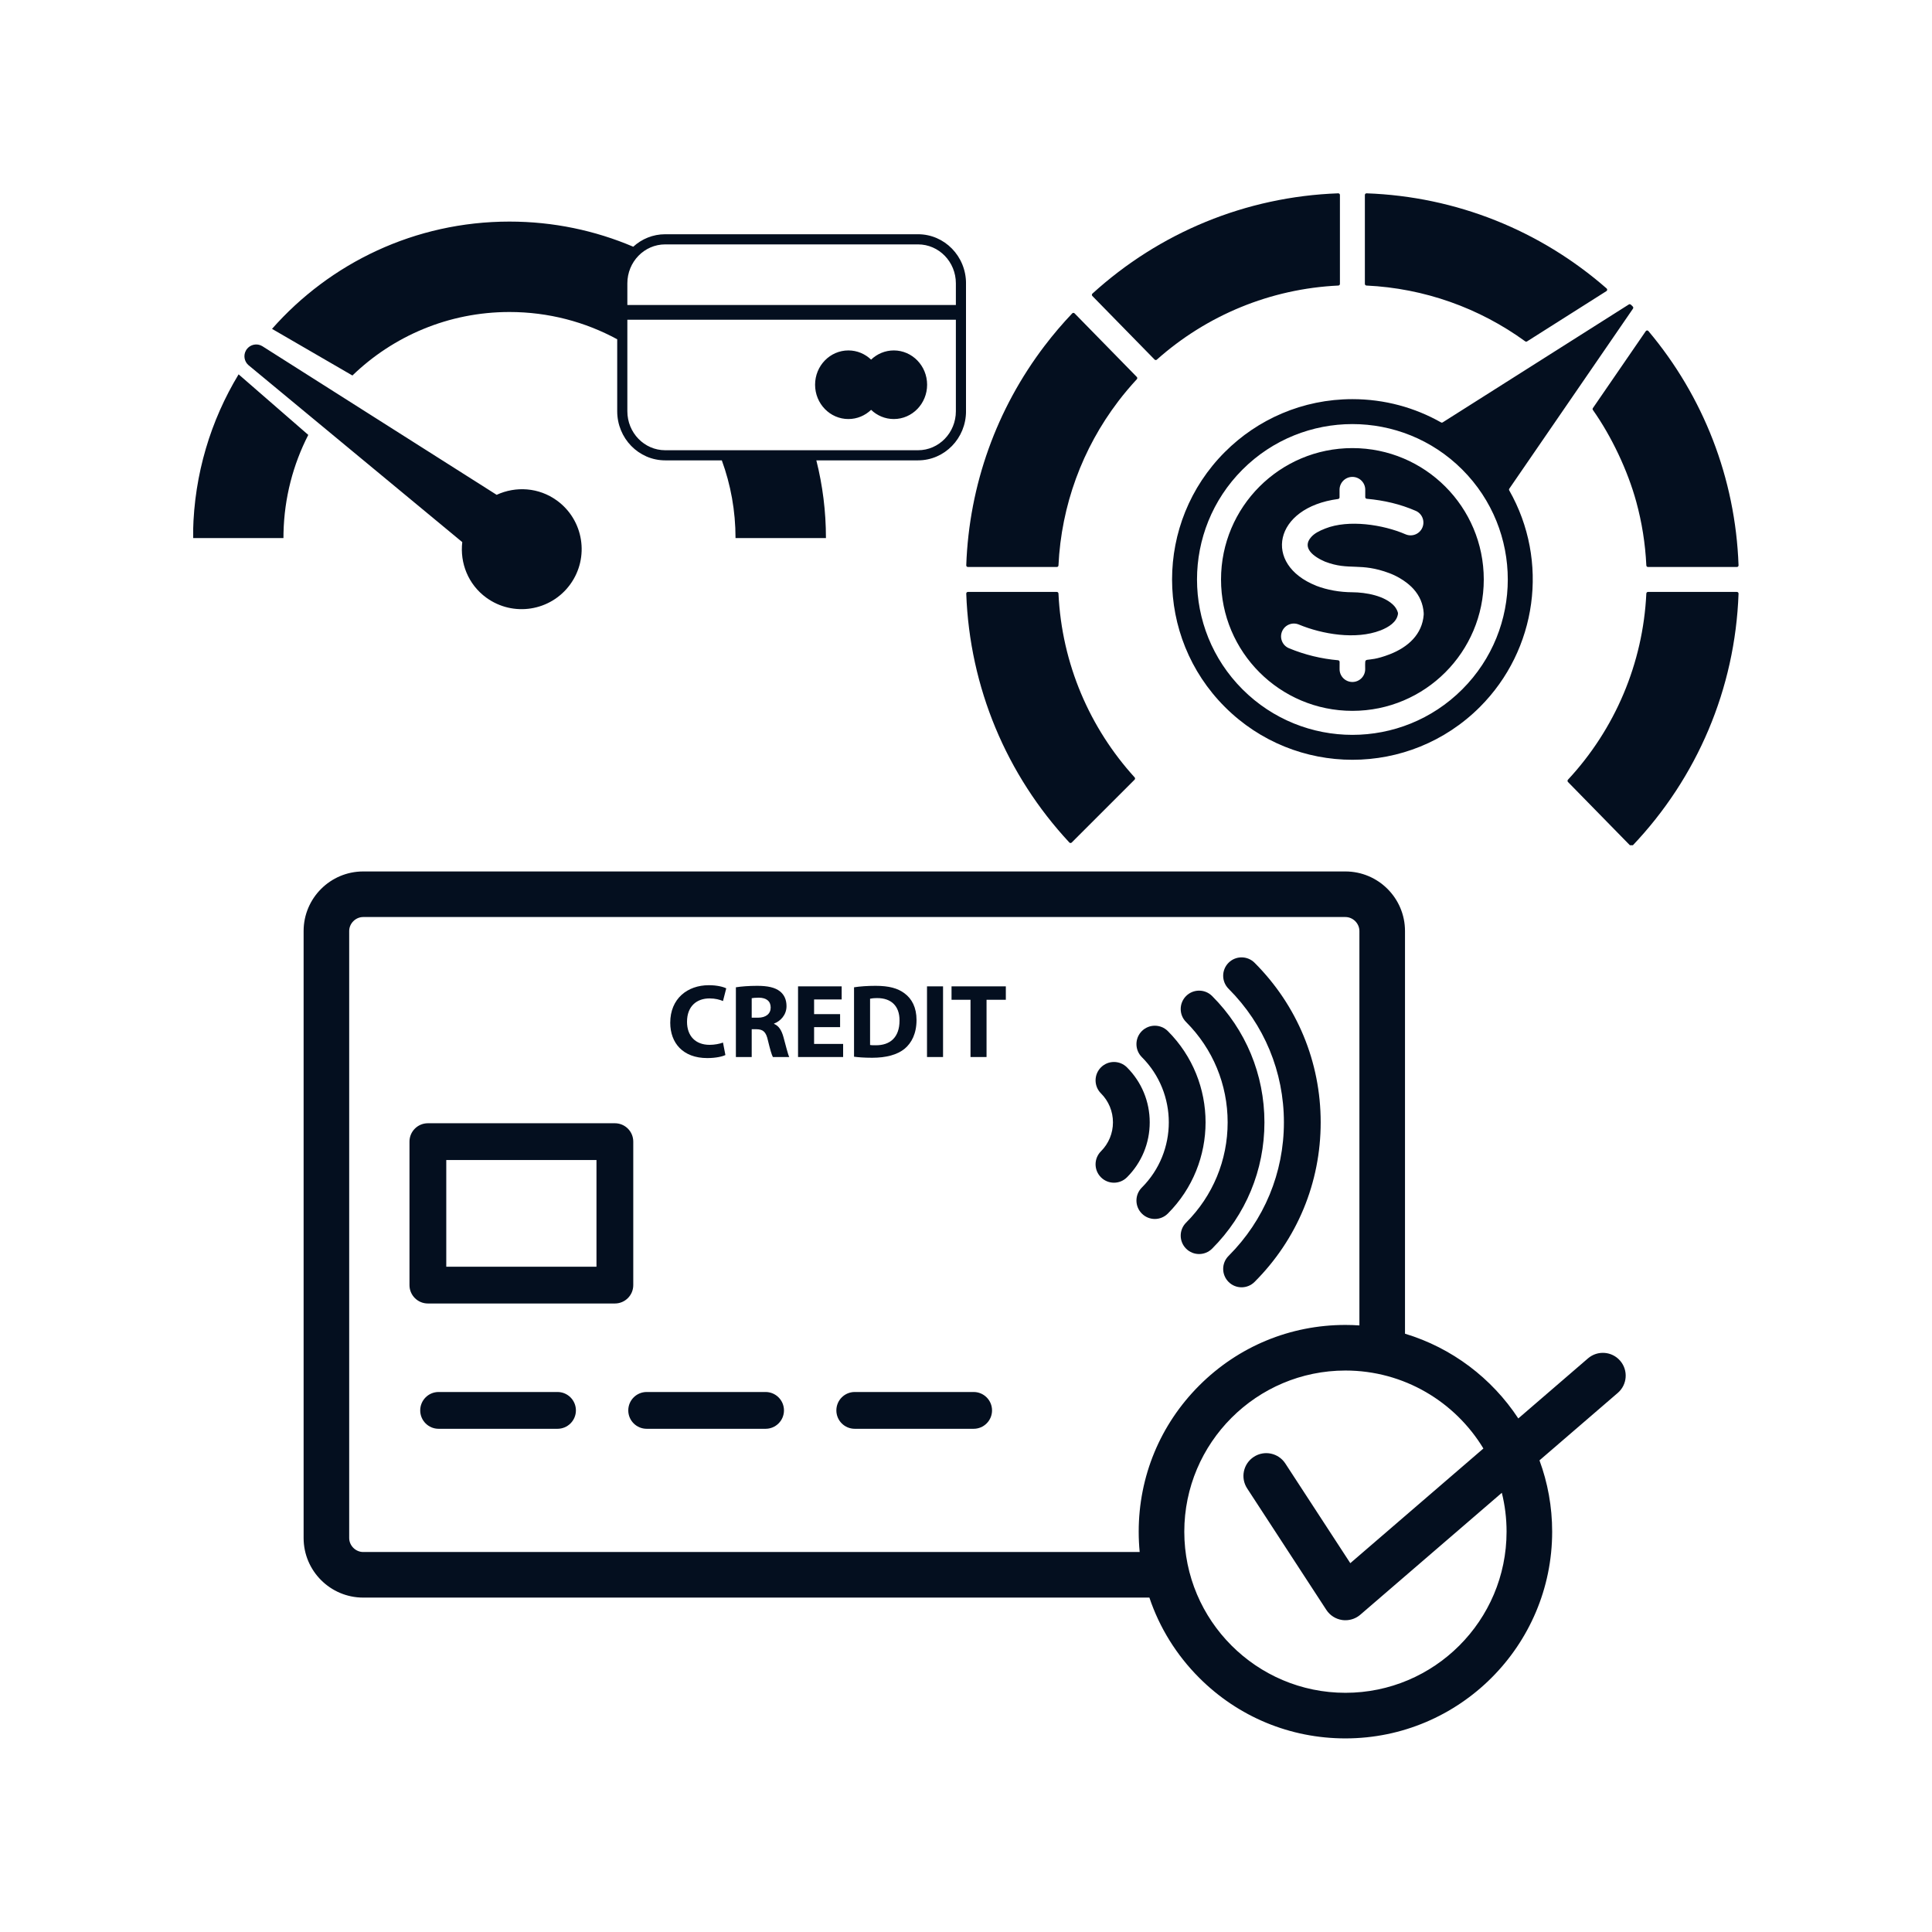 <svg xmlns="http://www.w3.org/2000/svg" xmlns:xlink="http://www.w3.org/1999/xlink" width="480" zoomAndPan="magnify" viewBox="0 0 360 360" height="480" preserveAspectRatio="xMidYMid meet" version="1.0"><defs><clipPath id="4601c9dbed"><path d="M 180 36 L 324 36 L 324 157.5 L 180 157.5 Z M 180 36 " clip-rule="nonzero"/></clipPath><clipPath id="28c0c70417"><path d="M 36 41.285 L 180 41.285 L 180 114 L 36 114 Z M 36 41.285 " clip-rule="nonzero"/></clipPath><clipPath id="b020f1fb65"><path d="M 56.574 162.312 L 303 162.312 L 303 324 L 56.574 324 Z M 56.574 162.312 " clip-rule="nonzero"/></clipPath></defs><rect x="-36" width="432" fill="#ffffff" y="-36" height="432" fill-opacity="1"/><rect x="-36" width="432" fill="#ffffff" y="-36" height="432" fill-opacity="1"/><g clip-path="url(#4601c9dbed)"><path fill="#040f1f" d="M 180.047 110.621 C 180.676 128.078 187.531 144.383 199.254 156.984 C 199.371 157.113 199.574 157.117 199.699 156.992 L 211.414 145.281 C 211.527 145.164 211.535 144.977 211.422 144.852 C 203.113 135.715 197.848 123.762 197.23 110.594 C 197.223 110.43 197.086 110.297 196.922 110.297 L 180.355 110.297 C 180.18 110.297 180.039 110.441 180.047 110.621 Z M 252 74.375 C 258.004 74.375 263.637 75.949 268.516 78.707 C 268.617 78.766 268.734 78.762 268.832 78.699 L 303.504 56.734 C 303.773 56.562 303.984 56.867 304.242 57.117 C 304.352 57.227 304.367 57.391 304.281 57.516 L 281.238 91.055 C 281.168 91.156 281.164 91.277 281.227 91.383 C 288.711 104.539 286.422 121.07 275.758 131.734 C 262.637 144.855 241.363 144.855 228.242 131.734 C 215.117 118.613 215.117 97.34 228.242 84.219 C 234.32 78.137 242.723 74.375 252 74.375 Z M 272.473 87.5 C 261.168 76.195 242.832 76.195 231.523 87.5 C 220.219 98.809 220.219 117.145 231.523 128.449 C 242.832 139.758 261.168 139.758 272.473 128.449 C 283.781 117.145 283.781 98.809 272.473 87.5 Z M 276.48 107.977 C 276.48 94.457 265.52 83.496 252 83.496 C 238.48 83.496 227.52 94.457 227.52 107.977 C 227.52 121.496 238.48 132.457 252 132.457 C 265.52 132.457 276.48 121.496 276.48 107.977 Z M 263.367 109.73 C 262.391 108.641 260.707 107.488 258.93 106.816 C 253.422 104.738 251.426 106.391 246.926 104.664 L 246.926 104.668 C 244.891 103.797 242.461 102.129 244.332 100.059 C 244.949 99.375 245.758 98.953 246.953 98.48 C 251.301 96.762 257.723 97.75 261.902 99.559 C 263.113 100.082 264.516 99.523 265.035 98.316 C 265.559 97.105 265 95.703 263.793 95.184 C 260.918 93.938 257.934 93.234 254.676 92.941 C 254.516 92.926 254.395 92.793 254.395 92.633 L 254.395 91.258 C 254.395 89.934 253.32 88.863 252 88.863 C 250.676 88.863 249.605 89.934 249.605 91.258 L 249.605 92.676 C 249.605 92.832 249.488 92.961 249.336 92.98 C 237.289 94.574 235.277 105.16 245.227 109.129 L 245.223 109.137 C 247.34 109.949 249.664 110.348 252 110.359 C 254.5 110.375 258.074 110.996 259.812 112.93 C 260.141 113.293 260.547 114.035 260.492 114.402 C 260.258 115.926 258.801 116.844 257.227 117.473 L 257.227 117.469 C 252.617 119.246 246.371 118.18 242.016 116.371 C 240.793 115.867 239.395 116.445 238.891 117.664 C 238.383 118.883 238.961 120.281 240.18 120.789 C 243.141 122.016 246.18 122.75 249.332 123.027 C 249.492 123.043 249.617 123.176 249.617 123.336 L 249.613 124.695 C 249.613 126.012 250.68 127.078 252 127.078 C 253.316 127.078 254.383 126.012 254.383 124.695 C 254.387 121.789 253.949 123.852 258.945 121.922 C 262.406 120.578 265.004 118.184 265.285 114.562 C 265.293 114.449 265.293 114.332 265.285 114.215 C 265.172 112.523 264.535 111.027 263.367 109.73 Z M 323.645 110.297 L 307.078 110.297 C 306.914 110.297 306.777 110.43 306.77 110.594 C 306.152 123.629 300.926 135.863 292.168 145.285 C 292.055 145.406 292.059 145.594 292.172 145.715 L 303.766 157.559 C 303.891 157.688 304.09 157.684 304.211 157.559 C 316.246 144.891 323.316 128.352 323.953 110.621 C 323.961 110.441 323.82 110.297 323.645 110.297 Z M 296.816 76.395 C 300.301 81.332 303.297 87.676 304.891 93.484 C 305.934 97.293 306.578 101.27 306.77 105.359 C 306.777 105.523 306.914 105.652 307.078 105.652 L 323.645 105.652 C 323.82 105.652 323.961 105.508 323.953 105.332 C 323.367 89.078 317.387 73.852 307.156 61.684 C 307.023 61.527 306.777 61.539 306.664 61.707 L 296.812 76.043 C 296.738 76.152 296.738 76.289 296.816 76.395 Z M 254.324 36.332 L 254.324 52.898 C 254.324 53.062 254.453 53.199 254.617 53.207 C 265.387 53.715 275.625 57.371 284.199 63.602 C 284.305 63.68 284.438 63.684 284.547 63.613 L 299.332 54.246 C 299.508 54.133 299.527 53.887 299.371 53.75 C 286.992 42.926 271.344 36.621 254.645 36.023 C 254.469 36.016 254.324 36.156 254.324 36.332 Z M 215.562 67.012 C 224.855 58.742 236.715 53.805 249.383 53.207 C 249.547 53.199 249.676 53.062 249.676 52.895 L 249.676 36.332 C 249.676 36.156 249.531 36.016 249.355 36.023 C 232.129 36.645 216.043 43.34 203.559 54.707 C 203.426 54.824 203.422 55.027 203.543 55.152 L 215.137 66.996 C 215.254 67.117 215.441 67.121 215.562 67.012 Z M 180.355 105.652 C 180.18 105.652 180.039 105.508 180.047 105.332 C 180.586 90.316 185.727 76.156 194.656 64.422 L 194.656 64.426 C 196.258 62.32 197.973 60.309 199.789 58.395 C 199.91 58.266 200.109 58.266 200.234 58.391 L 211.828 70.238 C 211.941 70.355 211.945 70.543 211.832 70.664 C 210.605 71.988 209.441 73.371 208.344 74.809 L 208.348 74.809 C 201.68 83.574 197.758 94.18 197.23 105.359 C 197.223 105.523 197.086 105.652 196.922 105.652 Z M 180.355 105.652 " fill-opacity="1" fill-rule="evenodd"/></g><g clip-path="url(#28c0c70417)"><path fill="#040f1f" d="M 115.008 63.219 C 109.039 59.98 102.203 58.137 94.934 58.137 C 83.566 58.137 73.246 62.645 65.668 69.969 L 50.688 61.281 C 61.492 49.023 77.312 41.289 94.934 41.289 C 103.121 41.289 110.914 42.957 117.996 45.973 C 119.578 44.527 121.66 43.648 123.949 43.648 L 171.062 43.648 C 176.012 43.648 180.004 47.758 180.004 52.801 L 180.004 76.629 C 180.004 81.672 176.012 85.781 171.062 85.781 L 152.113 85.781 C 153.281 90.414 153.902 95.262 153.902 100.258 L 137.055 100.258 C 137.055 95.172 136.152 90.297 134.5 85.781 L 123.949 85.781 C 119 85.781 115.008 81.672 115.008 76.629 Z M 44.461 69.754 L 57.445 81.039 C 54.625 86.535 52.977 92.73 52.828 99.297 C 52.824 99.508 52.82 99.828 52.816 100.258 L 35.969 100.258 C 35.969 99.844 35.973 99.43 35.98 99.02 C 36.203 88.32 39.273 78.324 44.461 69.754 Z M 86.137 101.016 L 46.289 68.031 C 45.512 67.348 45.305 66.188 45.852 65.266 C 45.891 65.203 45.926 65.148 45.965 65.09 C 46.625 64.184 47.875 63.91 48.859 64.492 L 92.543 92.203 C 96.094 90.566 100.383 90.805 103.773 93.266 C 108.773 96.898 109.879 103.895 106.246 108.895 C 102.617 113.895 95.617 115 90.621 111.371 C 87.23 108.906 85.68 104.902 86.137 101.016 Z M 178.113 56.828 L 178.113 52.801 C 178.113 48.789 174.957 45.539 171.062 45.539 L 123.949 45.539 C 120.055 45.539 116.898 48.789 116.898 52.801 L 116.898 56.828 Z M 178.113 59.582 L 116.898 59.582 L 116.898 76.629 C 116.898 80.641 120.055 83.895 123.949 83.895 L 171.062 83.895 C 174.957 83.895 178.113 80.641 178.113 76.629 Z M 158.086 65.297 C 159.719 65.297 161.207 65.949 162.316 67.012 C 163.426 65.949 164.914 65.297 166.547 65.297 C 169.977 65.297 172.754 68.16 172.754 71.688 C 172.754 75.219 169.977 78.082 166.547 78.082 C 164.914 78.082 163.426 77.43 162.316 76.367 C 161.207 77.43 159.719 78.082 158.086 78.082 C 154.656 78.082 151.879 75.219 151.879 71.688 C 151.879 68.16 154.656 65.297 158.086 65.297 Z M 158.086 65.297 " fill-opacity="1" fill-rule="nonzero"/></g><path fill="#040f1f" d="M 103.883 259.379 L 81.727 259.379 C 79.836 259.379 78.301 260.914 78.301 262.809 C 78.301 264.699 79.836 266.234 81.727 266.234 L 103.883 266.234 C 105.777 266.234 107.312 264.699 107.312 262.809 C 107.312 260.914 105.777 259.379 103.883 259.379 " fill-opacity="1" fill-rule="nonzero"/><path fill="#040f1f" d="M 142.656 259.379 L 120.5 259.379 C 118.605 259.379 117.07 260.914 117.07 262.809 C 117.07 264.699 118.605 266.234 120.5 266.234 L 142.656 266.234 C 144.547 266.234 146.082 264.699 146.082 262.809 C 146.082 260.914 144.547 259.379 142.656 259.379 " fill-opacity="1" fill-rule="nonzero"/><path fill="#040f1f" d="M 181.426 259.379 L 159.27 259.379 C 157.375 259.379 155.844 260.914 155.844 262.809 C 155.844 264.699 157.375 266.234 159.27 266.234 L 181.426 266.234 C 183.316 266.234 184.852 264.699 184.852 262.809 C 184.852 260.914 183.316 259.379 181.426 259.379 " fill-opacity="1" fill-rule="nonzero"/><path fill="#040f1f" d="M 111.145 236.031 L 83.156 236.031 L 83.156 216.152 L 111.145 216.152 Z M 118 212.727 C 118 210.832 116.469 209.301 114.574 209.301 L 79.73 209.301 C 77.836 209.301 76.301 210.832 76.301 212.727 L 76.301 239.461 C 76.301 241.352 77.836 242.887 79.73 242.887 L 114.574 242.887 C 116.469 242.887 118 241.352 118 239.461 L 118 212.727 " fill-opacity="1" fill-rule="nonzero"/><path fill="#040f1f" d="M 131.789 197.156 C 133.391 197.156 134.621 196.863 135.168 196.59 L 134.719 194.266 C 134.133 194.496 133.137 194.691 132.238 194.691 C 129.582 194.691 128.016 193.035 128.016 190.398 C 128.016 187.465 129.855 186.039 132.219 186.039 C 133.273 186.039 134.113 186.273 134.719 186.527 L 135.324 184.164 C 134.797 183.891 133.625 183.578 132.082 183.578 C 128.094 183.578 124.891 186.078 124.891 190.57 C 124.891 194.324 127.234 197.156 131.789 197.156 " fill-opacity="1" fill-rule="nonzero"/><path fill="#040f1f" d="M 141.242 189.633 L 140.07 189.633 L 140.07 186 C 140.285 185.961 140.695 185.902 141.418 185.902 C 142.785 185.922 143.605 186.527 143.605 187.738 C 143.605 188.891 142.727 189.633 141.242 189.633 Z M 144.23 190.789 L 144.23 190.727 C 145.363 190.316 146.555 189.164 146.555 187.484 C 146.555 186.273 146.125 185.355 145.344 184.73 C 144.406 183.988 143.039 183.695 141.086 183.695 C 139.504 183.695 138.078 183.812 137.121 183.969 L 137.121 196.961 L 140.07 196.961 L 140.07 191.781 L 140.969 191.781 C 142.18 191.805 142.746 192.25 143.098 193.895 C 143.488 195.516 143.801 196.59 144.016 196.961 L 147.062 196.961 C 146.809 196.453 146.398 194.734 145.988 193.25 C 145.656 192.039 145.148 191.156 144.23 190.789 " fill-opacity="1" fill-rule="nonzero"/><path fill="#040f1f" d="M 157.105 194.52 L 151.695 194.52 L 151.695 191.391 L 156.539 191.391 L 156.539 188.969 L 151.695 188.969 L 151.695 186.234 L 156.832 186.234 L 156.832 183.793 L 148.703 183.793 L 148.703 196.961 L 157.105 196.961 L 157.105 194.52 " fill-opacity="1" fill-rule="nonzero"/><path fill="#040f1f" d="M 162.125 186.098 C 162.379 186.039 162.809 185.98 163.473 185.98 C 166.031 185.98 167.633 187.426 167.613 190.164 C 167.613 193.309 165.855 194.793 163.16 194.77 C 162.789 194.77 162.379 194.77 162.125 194.715 Z M 168.59 195.398 C 169.863 194.324 170.781 192.586 170.781 190.062 C 170.781 187.738 169.922 186.117 168.555 185.102 C 167.281 184.145 165.66 183.695 163.16 183.695 C 161.656 183.695 160.23 183.793 159.137 183.969 L 159.137 196.902 C 159.879 197 160.973 197.098 162.516 197.098 C 165.094 197.098 167.203 196.551 168.59 195.398 " fill-opacity="1" fill-rule="nonzero"/><path fill="#040f1f" d="M 175.723 183.793 L 172.734 183.793 L 172.734 196.961 L 175.723 196.961 L 175.723 183.793 " fill-opacity="1" fill-rule="nonzero"/><path fill="#040f1f" d="M 177.305 186.293 L 180.84 186.293 L 180.84 196.961 L 183.828 196.961 L 183.828 186.293 L 187.422 186.293 L 187.422 183.793 L 177.305 183.793 L 177.305 186.293 " fill-opacity="1" fill-rule="nonzero"/><path fill="#040f1f" d="M 209.992 198.887 C 208.656 197.551 206.484 197.551 205.148 198.887 C 203.809 200.227 203.809 202.395 205.148 203.734 C 206.586 205.176 207.383 207.094 207.383 209.133 C 207.383 211.168 206.586 213.086 205.148 214.527 C 203.809 215.867 203.809 218.035 205.148 219.375 C 205.816 220.043 206.691 220.379 207.57 220.379 C 208.449 220.379 209.324 220.043 209.992 219.375 C 212.73 216.641 214.234 213 214.234 209.133 C 214.234 205.262 212.73 201.625 209.992 198.887 " fill-opacity="1" fill-rule="nonzero"/><path fill="#040f1f" d="M 215.188 227.137 C 216.062 227.137 216.938 226.801 217.609 226.129 C 226.984 216.758 226.984 201.504 217.609 192.129 C 216.27 190.793 214.102 190.793 212.762 192.129 C 211.426 193.469 211.426 195.637 212.762 196.977 C 219.465 203.68 219.465 214.582 212.762 221.285 C 211.426 222.621 211.426 224.793 212.762 226.129 C 213.43 226.801 214.309 227.137 215.188 227.137 " fill-opacity="1" fill-rule="nonzero"/><path fill="#040f1f" d="M 228.754 209.133 C 228.754 216.191 226.004 222.828 221.012 227.82 C 219.672 229.16 219.672 231.328 221.012 232.668 C 221.68 233.336 222.555 233.672 223.434 233.672 C 224.312 233.672 225.188 233.336 225.859 232.668 C 232.145 226.379 235.609 218.02 235.609 209.133 C 235.609 200.242 232.145 191.883 225.859 185.594 C 224.52 184.258 222.348 184.258 221.012 185.594 C 219.672 186.934 219.672 189.105 221.012 190.441 C 226.004 195.438 228.754 202.07 228.754 209.133 " fill-opacity="1" fill-rule="nonzero"/><path fill="#040f1f" d="M 239.238 209.133 C 239.238 218.531 235.574 227.371 228.926 234.02 C 227.586 235.359 227.586 237.527 228.926 238.867 C 229.594 239.535 230.469 239.871 231.348 239.871 C 232.223 239.871 233.102 239.535 233.77 238.867 C 241.715 230.922 246.09 220.363 246.09 209.133 C 246.09 197.902 241.715 187.34 233.77 179.395 C 232.434 178.059 230.262 178.059 228.926 179.395 C 227.586 180.734 227.586 182.902 228.926 184.242 C 235.574 190.891 239.238 199.73 239.238 209.133 " fill-opacity="1" fill-rule="nonzero"/><g clip-path="url(#b020f1fb65)"><path fill="#040f1f" d="M 280.727 285.406 C 280.727 301.961 267.262 315.43 250.703 315.43 C 234.145 315.43 220.676 301.961 220.676 285.406 C 220.676 268.848 234.145 255.379 250.703 255.379 C 261.59 255.379 271.145 261.203 276.41 269.906 L 251.609 291.273 L 239.504 272.703 C 238.223 270.734 235.59 270.18 233.629 271.465 C 231.66 272.746 231.105 275.375 232.387 277.34 L 247.145 299.98 C 247.812 301.008 248.891 301.691 250.105 301.867 C 250.305 301.895 250.504 301.906 250.703 301.906 C 251.715 301.906 252.699 301.547 253.473 300.879 L 279.844 278.16 C 280.422 280.48 280.727 282.906 280.727 285.406 Z M 67.676 289.195 C 66.262 289.195 65.066 288 65.066 286.586 L 65.066 173.484 C 65.066 172.07 66.262 170.875 67.676 170.875 L 250.695 170.875 C 252.109 170.875 253.305 172.07 253.305 173.484 L 253.305 246.973 C 252.445 246.914 251.578 246.883 250.703 246.883 C 240.41 246.883 230.738 250.891 223.465 258.164 C 216.188 265.441 212.18 275.113 212.18 285.406 C 212.18 286.676 212.242 287.945 212.363 289.195 Z M 301.895 253.559 C 300.363 251.781 297.68 251.582 295.902 253.109 L 282.914 264.305 C 277.996 256.824 270.551 251.152 261.801 248.516 L 261.801 173.484 C 261.801 167.363 256.82 162.383 250.695 162.383 L 67.676 162.383 C 61.555 162.383 56.574 167.363 56.574 173.484 L 56.574 286.586 C 56.574 292.711 61.555 297.688 67.676 297.688 L 214.172 297.688 C 216.043 303.262 219.188 308.367 223.465 312.645 C 230.738 319.918 240.41 323.926 250.703 323.926 C 271.941 323.926 289.223 306.645 289.223 285.406 C 289.223 280.734 288.387 276.262 286.859 272.117 L 301.449 259.547 C 303.227 258.016 303.426 255.336 301.895 253.559 " fill-opacity="1" fill-rule="nonzero"/></g></svg>